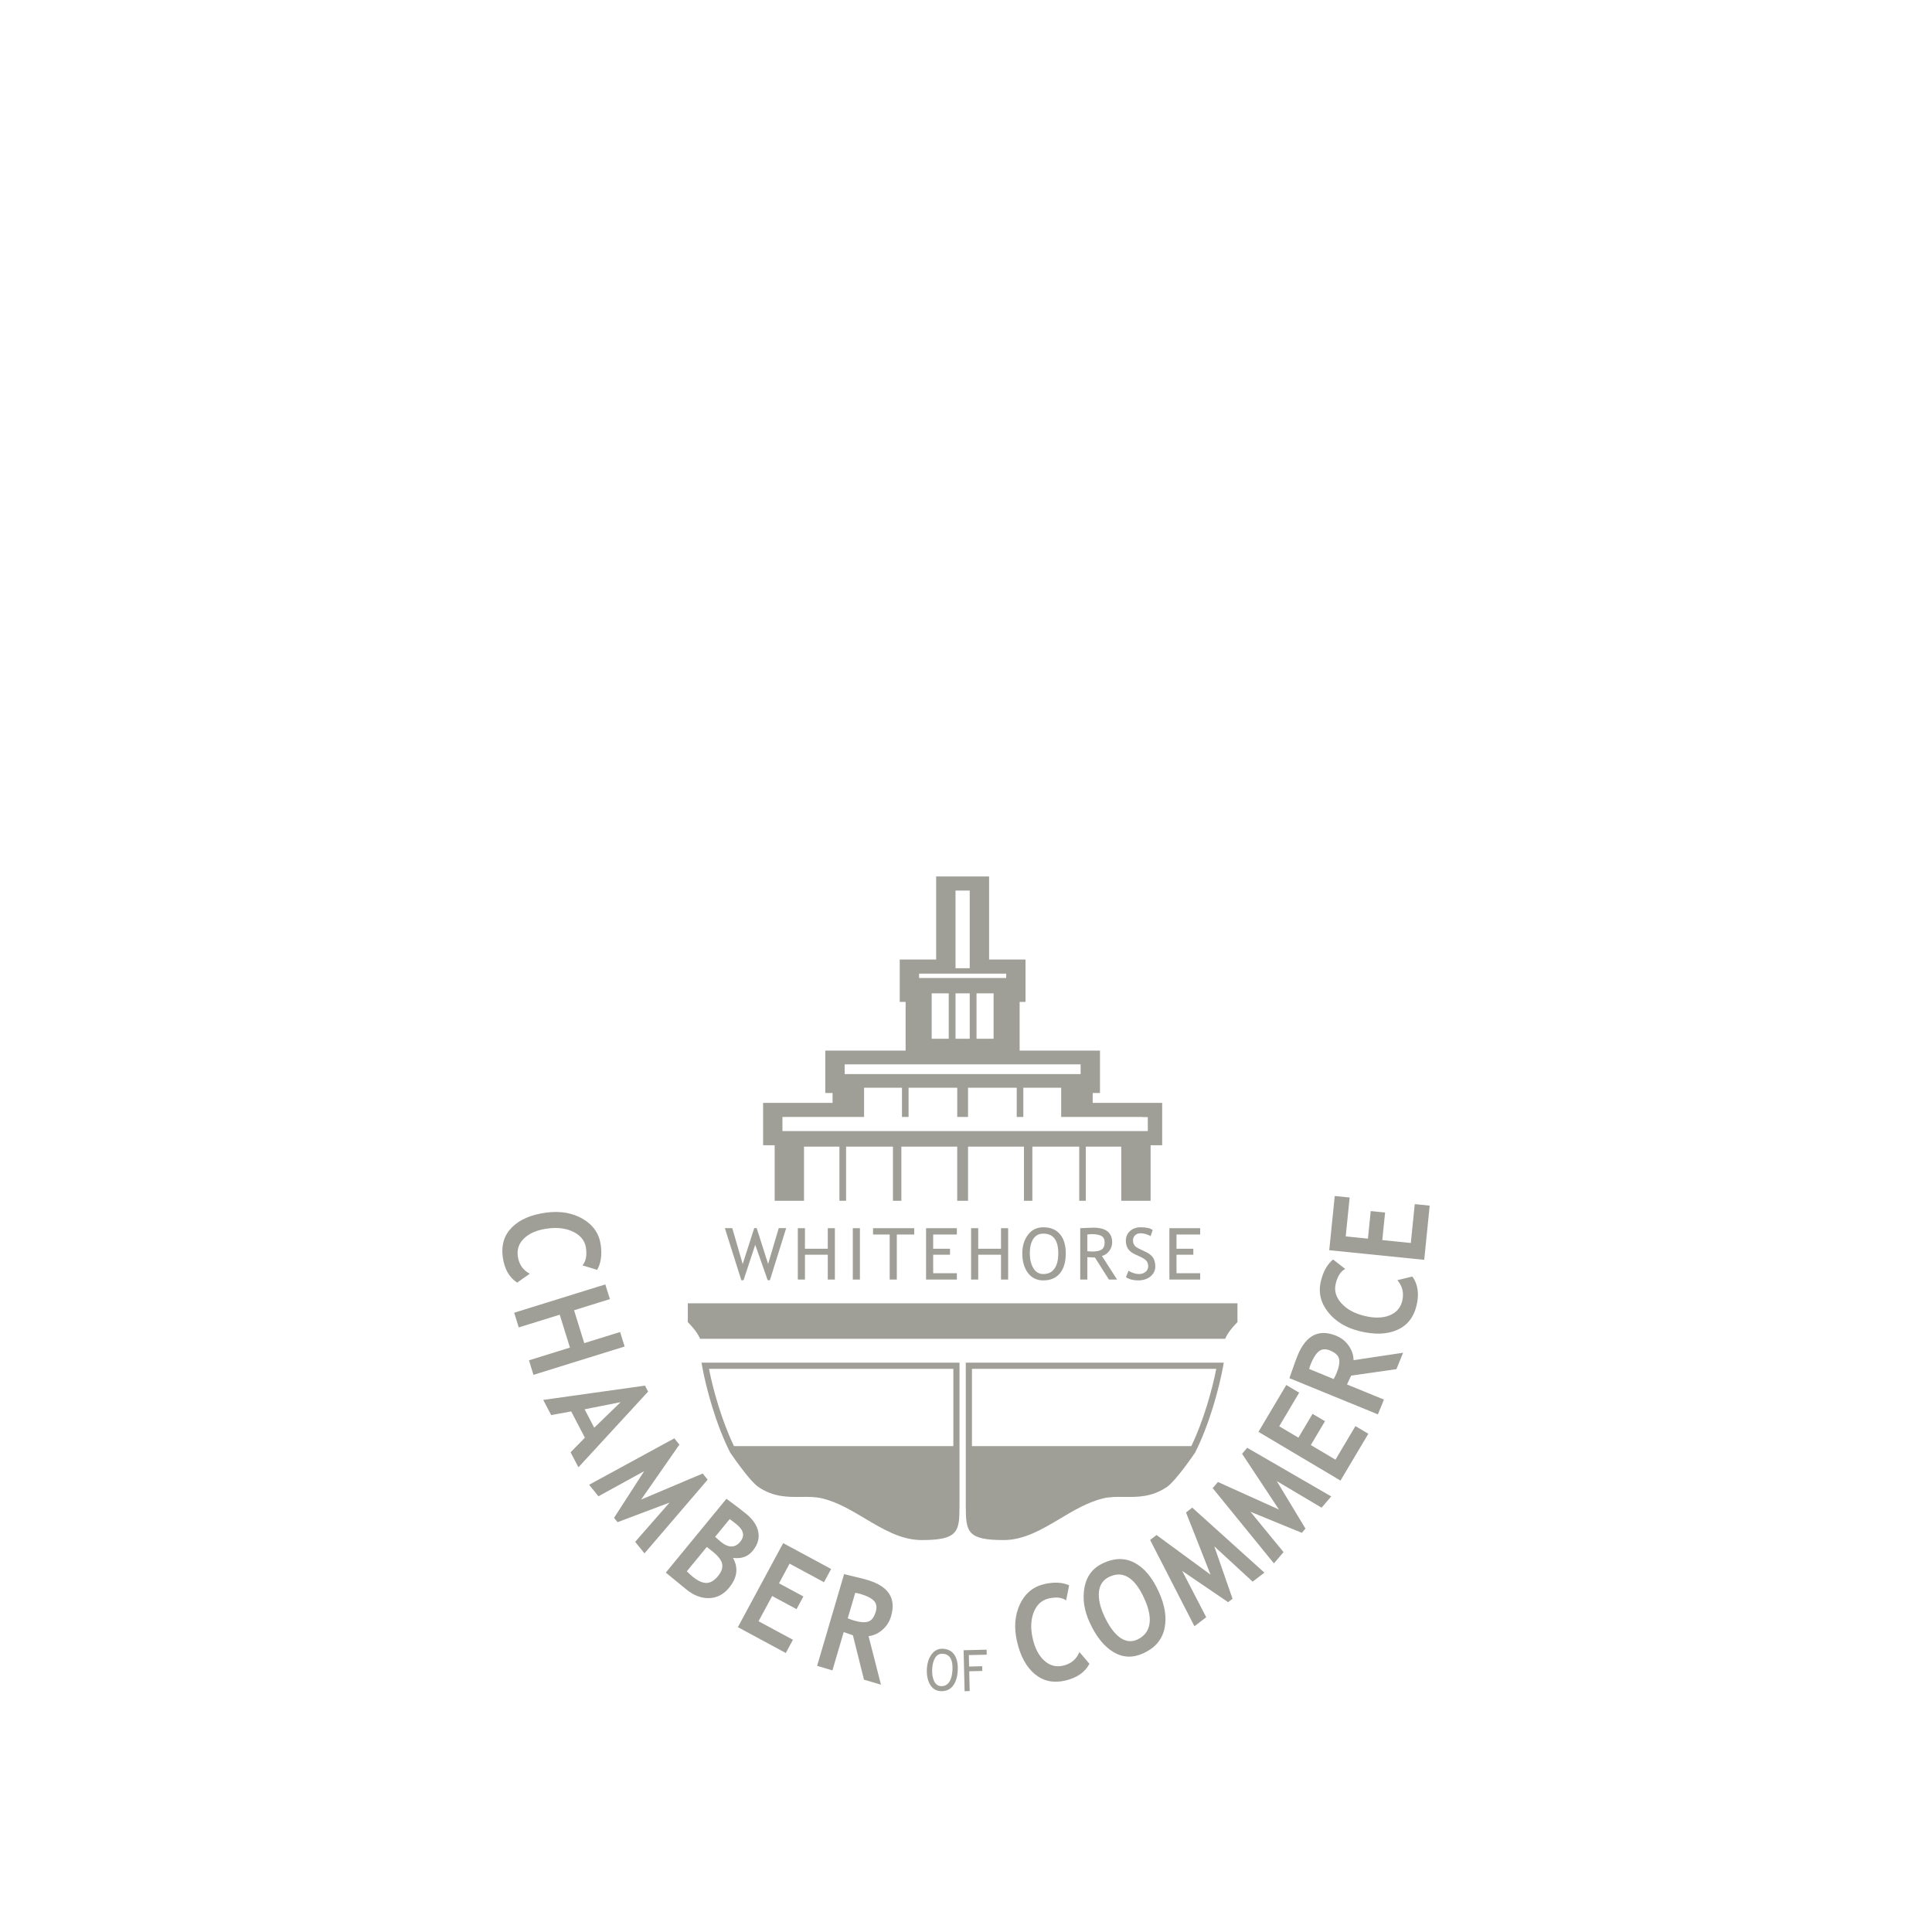 <?xml version="1.0" encoding="UTF-8" standalone="no"?><!DOCTYPE svg PUBLIC "-//W3C//DTD SVG 1.1//EN" "http://www.w3.org/Graphics/SVG/1.1/DTD/svg11.dtd"><svg width="100%" height="100%" viewBox="0 0 500 500" version="1.1" xmlns="http://www.w3.org/2000/svg" xmlns:xlink="http://www.w3.org/1999/xlink" xml:space="preserve" xmlns:serif="http://www.serif.com/" style="fill-rule:evenodd;clip-rule:evenodd;stroke-linejoin:round;stroke-miterlimit:2;"><rect id="logo_whitehorsechamber" x="0" y="0" width="500" height="500" style="fill:none;"/><path d="M216.067,331.144l0,-13.297l-1.84,0l0,5.327l-5.903,0l0,-5.327l-1.848,0l0,13.297l1.848,0l0,-6.425l5.903,0l0,6.425l1.84,0Zm94.535,-1.643l-6.123,0l0,-4.782l4.355,0l0,-1.545l-4.355,0l0,-3.686l6.123,0l0,-1.641l-7.963,0l0,13.297l7.963,0l0,-1.643Zm-78.508,1.643l0,-11.656l4.506,0l0,-1.641l-10.659,0l0,1.641l4.309,0l0,11.656l1.844,0Zm-9.55,-13.297l-1.843,0l0,13.297l1.843,0l0,-13.297Zm25.091,1.641l0,-1.641l-7.968,0l0,13.297l7.968,0l0,-1.643l-6.128,0l0,-4.782l4.358,0l0,-1.545l-4.358,0l0,-3.686l6.128,0Zm47.112,10.234c-0.404,0 -0.871,-0.078 -1.384,-0.245c-0.516,-0.168 -0.949,-0.375 -1.291,-0.625l-0.679,1.678c0.853,0.559 1.878,0.838 3.084,0.838c1.37,0 2.465,-0.348 3.284,-1.043c0.821,-0.696 1.23,-1.542 1.23,-2.541c0,-0.917 -0.19,-1.674 -0.561,-2.275c-0.375,-0.596 -1.024,-1.105 -1.949,-1.535l-1.109,-0.521c-0.717,-0.337 -1.195,-0.6 -1.422,-0.785c-0.237,-0.186 -0.416,-0.422 -0.545,-0.701c-0.13,-0.277 -0.19,-0.586 -0.19,-0.923c0,-0.549 0.175,-0.998 0.541,-1.353c0.357,-0.348 0.852,-0.526 1.482,-0.526c0.431,0 0.898,0.084 1.404,0.243c0.507,0.163 0.882,0.33 1.128,0.504l0.545,-1.574c-0.583,-0.479 -1.626,-0.716 -3.122,-0.716c-1.12,0 -2.038,0.326 -2.753,0.98c-0.712,0.652 -1.073,1.478 -1.073,2.469c0,0.815 0.181,1.512 0.553,2.094c0.364,0.581 1.012,1.087 1.934,1.509l1.094,0.498c0.976,0.449 1.592,0.869 1.833,1.255c0.243,0.38 0.368,0.797 0.368,1.242c0,0.598 -0.223,1.093 -0.659,1.475c-0.442,0.386 -1.022,0.578 -1.743,0.578m-94.264,-18.963l7.593,0l0,-14.014l9.169,0l0,14.014l1.72,0l0,-14.014l12.131,0l0,14.014l2.175,0l0,-14.014l14.456,0l0,14.014l2.8,0l0,-14.014l14.471,0l0,14.014l2.175,0l0,-14.014l12.127,0l0,14.014l1.71,0l0,-14.014l9.173,0l0,14.014l7.591,0l0,-14.367l2.998,0l0,-10.968l-17.987,0l0,-2.563l1.889,0l0,-10.973l-20.795,0l0,-12.601l1.525,0l0,-10.966l-9.428,0l0,-21.495l-13.697,0l0,21.495l-9.428,0l0,10.966l1.52,0l0,12.601l-20.787,0l0,10.973l1.882,0l0,2.563l-17.976,0l0,10.968l2.993,0l0,14.367Zm46.804,-80.281l3.675,0l0,20.095l-3.675,0l0,-20.095Zm-9.428,21.497l22.538,0l0,1.139l-22.538,0l0,-1.139Zm19.282,16.852l-4.418,0l0,-11.748l4.418,0l0,11.748Zm-6.177,0l-3.675,0l0,-11.748l3.675,0l0,11.748Zm-5.43,0l-4.413,0l0,-11.748l4.413,0l0,11.748Zm-26.938,6.624l61.072,0l0,2.52l-61.072,0l0,-2.52Zm-16.103,13.619l21.131,0l0,-7.565l9.803,0l0,7.565l1.708,0l0,-7.565l12.598,0l0,7.565l2.794,0l0,-7.565l12.602,0l0,7.565l1.71,0l0,-7.565l9.792,0l0,7.565l21.127,0l0,0.035l1.295,0l0,3.613l-94.56,0l0,-3.648Zm58.415,42.074l0,-13.297l-1.847,0l0,5.327l-5.9,0l0,-5.327l-1.844,0l0,13.297l1.844,0l0,-6.425l5.9,0l0,6.425l1.847,0Zm5.133,-11.58c-0.983,1.291 -1.472,2.898 -1.472,4.823c0,2.042 0.482,3.715 1.443,5.021c0.962,1.306 2.297,1.96 3.998,1.96c1.871,0 3.307,-0.621 4.313,-1.853c1.001,-1.239 1.499,-2.945 1.499,-5.128c0,-2.13 -0.498,-3.785 -1.496,-4.979c-0.998,-1.19 -2.438,-1.786 -4.316,-1.786c-1.663,0 -2.989,0.649 -3.969,1.942m7.843,4.823c0,1.687 -0.333,3 -0.994,3.936c-0.658,0.935 -1.616,1.399 -2.88,1.399c-1.107,0 -1.971,-0.504 -2.583,-1.527c-0.61,-1.018 -0.915,-2.288 -0.915,-3.808c0,-1.583 0.297,-2.829 0.892,-3.745c0.597,-0.919 1.463,-1.379 2.606,-1.379c2.579,0 3.874,1.71 3.874,5.124m-81.46,6.93l3.029,-9.167l3.222,9.167l0.574,0l4.21,-13.47l-1.924,0l-2.75,9.259l-2.954,-9.259l-0.643,0l-2.979,9.288l-2.699,-9.288l-1.915,0l4.257,13.47l0.572,0Zm94.618,-7.531c0.523,-0.67 0.784,-1.42 0.784,-2.255c0,-2.54 -1.623,-3.811 -4.881,-3.811c-0.408,0 -1.055,0.025 -1.946,0.069c-0.893,0.047 -1.373,0.07 -1.436,0.07l0,13.285l1.842,0l0,-5.795c0.895,0.064 1.547,0.093 1.96,0.093l3.615,5.702l2.116,0l-3.927,-6.112c0.723,-0.161 1.349,-0.579 1.873,-1.246m-1.918,-0.415c-0.502,0.348 -1.317,0.526 -2.428,0.526c-0.413,0 -0.849,-0.031 -1.291,-0.089l0,-4.327c0.538,-0.06 0.906,-0.089 1.09,-0.089c1.174,0 2.031,0.159 2.576,0.489c0.543,0.328 0.813,0.864 0.813,1.61c0,0.902 -0.251,1.527 -0.76,1.88m81.014,-11.748l-1.019,10.056l-7.383,-0.746l0.72,-7.133l-3.713,-0.378l-0.726,7.134l-5.749,-0.579l1.02,-10.06l-3.86,-0.388l-1.422,14.02l24.579,2.488l1.415,-14.023l-3.862,-0.391Zm-49.072,34.855c0.509,-1.166 1.422,-2.525 3.188,-4.311l0,-4.872l-142.25,0l0,4.872c1.766,1.786 2.676,3.145 3.185,4.311l135.877,0Zm-23.491,57.942c-2.476,-1.28 -5.167,-1.242 -8.091,0.12c-2.654,1.232 -4.262,3.322 -4.818,6.263c-0.56,2.946 -0.1,6.009 1.384,9.196c1.693,3.65 3.756,6.186 6.191,7.604c2.427,1.424 5.008,1.5 7.736,0.232c2.965,-1.378 4.766,-3.501 5.392,-6.372c0.629,-2.869 0.105,-6.108 -1.57,-9.712c-1.677,-3.607 -3.755,-6.052 -6.224,-7.331m3.905,15.866c-0.293,1.849 -1.34,3.189 -3.137,4.028c-1.536,0.712 -3.039,0.534 -4.506,-0.529c-1.477,-1.063 -2.821,-2.907 -4.041,-5.528c-1.118,-2.402 -1.578,-4.519 -1.384,-6.34c0.203,-1.824 1.105,-3.11 2.711,-3.856c3.509,-1.634 6.481,0.178 8.925,5.43c1.249,2.683 1.726,4.945 1.432,6.795m-42.151,6.649l-5.95,0.143l0.254,10.603l1.32,-0.032l-0.121,-5.126l3.385,-0.08l-0.031,-1.224l-3.381,0.083l-0.071,-2.963l4.63,-0.109l-0.035,-1.295Zm19.773,4.142c-1.797,0.412 -3.404,-0.018 -4.826,-1.289c-1.422,-1.265 -2.427,-3.19 -3.014,-5.767c-0.592,-2.58 -0.496,-4.848 0.276,-6.795c0.775,-1.949 2.066,-3.128 3.881,-3.544c1.913,-0.437 3.409,-0.272 4.492,0.498l0.779,-3.904c-1.759,-0.786 -3.885,-0.9 -6.383,-0.326c-2.914,0.669 -5.03,2.413 -6.354,5.231c-1.326,2.824 -1.574,6.014 -0.763,9.58c0.873,3.82 2.406,6.652 4.603,8.479c2.19,1.831 4.807,2.395 7.854,1.699c3.041,-0.695 5.139,-2.148 6.296,-4.354l-2.587,-3.043c-0.788,1.893 -2.206,3.068 -4.254,3.535m31.839,-39.656l6.347,16.095l-13.975,-10.249l-1.662,1.274l11.469,22.33l3.047,-2.331l-6.213,-11.991l11.88,8.089l1.149,-0.882l-4.73,-13.572l9.93,9.145l3.043,-2.331l-18.666,-16.82l-1.619,1.243Zm42.127,-43.122c-0.824,-1.183 -1.907,-2.053 -3.265,-2.609c-4.507,-1.838 -7.84,-0.132 -9.995,5.13c-0.346,0.853 -0.763,1.989 -1.252,3.407c-0.489,1.42 -0.779,2.233 -0.864,2.44l22.908,9.37l1.563,-3.826l-9.558,-3.909c0.471,-0.978 0.828,-1.738 1.065,-2.291l11.723,-1.679l1.733,-4.244l-12.824,1.924c-0.007,-1.292 -0.42,-2.531 -1.234,-3.713m-3.173,7.08c-0.149,0.353 -0.389,0.86 -0.734,1.512l-6.355,-2.601c0.115,-0.46 0.253,-0.885 0.416,-1.277c0.672,-1.642 1.384,-2.751 2.145,-3.331c0.764,-0.579 1.704,-0.641 2.829,-0.183c1.387,0.567 2.17,1.305 2.36,2.214c0.189,0.907 -0.036,2.128 -0.661,3.666m-0.277,22.386l-6.378,-3.791l3.665,-6.166l-3.216,-1.909l-3.66,6.168l-4.969,-2.951l5.166,-8.693l-3.336,-1.985l-7.202,12.12l21.232,12.617l7.204,-12.117l-3.34,-1.984l-5.166,8.691Zm-24.168,-1.529l9.543,14.431l-15.794,-7.129l-1.359,1.592l15.849,19.47l2.491,-2.913l-8.562,-10.446l13.298,5.452l0.94,-1.099l-7.435,-12.295l11.607,6.888l2.494,-2.914l-21.747,-12.585l-1.325,1.548Zm-184.342,-46.592c-1.8,-0.964 -2.836,-2.489 -3.11,-4.576c-0.239,-1.822 0.341,-3.385 1.737,-4.676c1.402,-1.294 3.411,-2.111 6.032,-2.457c2.623,-0.34 4.869,-0.034 6.736,0.924c1.868,0.953 2.922,2.355 3.159,4.199c0.256,1.942 -0.052,3.416 -0.922,4.421l3.813,1.149c0.951,-1.674 1.263,-3.781 0.935,-6.324c-0.39,-2.965 -1.926,-5.242 -4.606,-6.823c-2.683,-1.583 -5.842,-2.137 -9.464,-1.666c-3.891,0.507 -6.849,1.764 -8.88,3.776c-2.026,2.007 -2.842,4.556 -2.438,7.655c0.408,3.095 1.652,5.325 3.737,6.689l3.271,-2.291Zm106.922,97.052c-1.182,-0.06 -2.148,0.404 -2.898,1.396c-0.75,0.997 -1.168,2.259 -1.253,3.791c-0.087,1.634 0.185,2.984 0.811,4.067c0.625,1.074 1.542,1.646 2.755,1.712c1.324,0.072 2.368,-0.368 3.132,-1.312c0.764,-0.951 1.192,-2.295 1.284,-4.035c0.094,-1.699 -0.192,-3.042 -0.849,-4.031c-0.658,-0.989 -1.649,-1.516 -2.982,-1.588m2.466,5.542c-0.071,1.359 -0.365,2.393 -0.875,3.12c-0.509,0.722 -1.216,1.059 -2.112,1.012c-0.788,-0.045 -1.379,-0.485 -1.772,-1.324c-0.393,-0.842 -0.552,-1.871 -0.493,-3.09c0.071,-1.261 0.341,-2.25 0.805,-2.965c0.463,-0.71 1.099,-1.045 1.909,-1.002c1.84,0.102 2.686,1.513 2.538,4.249m-86.011,-87.511l-9.279,2.88l-2.639,-8.51l9.274,-2.885l-1.183,-3.804l-23.589,7.328l1.181,3.804l10.607,-3.293l2.643,8.512l-10.604,3.296l1.165,3.759l23.593,-7.333l-1.169,-3.754Zm201.152,-13.417c1.335,1.551 1.752,3.348 1.254,5.389c-0.441,1.789 -1.544,3.034 -3.315,3.737c-1.77,0.702 -3.942,0.735 -6.51,0.106c-2.568,-0.628 -4.554,-1.724 -5.95,-3.291c-1.395,-1.565 -1.873,-3.247 -1.426,-5.059c0.462,-1.902 1.281,-3.162 2.451,-3.791l-3.134,-2.445c-1.494,1.221 -2.548,3.074 -3.153,5.563c-0.714,2.905 -0.098,5.578 1.829,8.027c1.931,2.447 4.67,4.099 8.218,4.971c3.815,0.929 7.03,0.827 9.644,-0.312c2.619,-1.143 4.296,-3.228 5.039,-6.262c0.742,-3.034 0.389,-5.559 -1.069,-7.582l-3.878,0.949Zm-179.78,50.041l-15.931,6.742l9.899,-14.222l-1.311,-1.627l-22.047,12.011l2.409,2.99l11.833,-6.506l-7.791,12.073l0.906,1.128l13.451,-5.063l-8.897,10.155l2.409,2.983l16.351,-19.075l-1.281,-1.589Zm-14.936,-22.752l-26.331,3.701l2.052,3.927l5.179,-0.949l3.548,6.792l-3.701,3.784l2.031,3.882l18.03,-19.588l-0.808,-1.549Zm-13.132,10.894l-2.491,-4.766l9.319,-1.849l-6.828,6.615Zm40.999,31.872c1.295,-1.576 1.779,-3.203 1.462,-4.887c-0.323,-1.676 -1.377,-3.259 -3.181,-4.737c-0.938,-0.771 -2.628,-2.056 -5.066,-3.858l-15.69,19.104l5.302,4.353c1.884,1.545 3.84,2.298 5.874,2.255c2.03,-0.046 3.76,-0.935 5.189,-2.677c2.127,-2.587 2.462,-5.168 1.009,-7.744c2.158,0.306 3.858,-0.299 5.101,-1.809m-8.964,6.515c-0.977,1.19 -1.985,1.788 -3.022,1.791c-1.043,0.002 -2.246,-0.559 -3.615,-1.684c-0.389,-0.321 -0.868,-0.765 -1.44,-1.335l5.171,-6.296c0.757,0.574 1.281,0.987 1.578,1.233c1.436,1.179 2.241,2.25 2.409,3.217c0.167,0.966 -0.194,1.993 -1.081,3.074m0.702,-8.876c-0.516,-0.431 -0.999,-0.854 -1.445,-1.28l3.757,-4.579c0.735,0.529 1.336,0.989 1.822,1.384c1.822,1.496 2.132,2.987 0.925,4.456c-1.362,1.659 -3.048,1.662 -5.059,0.019m37.955,9.89c-0.882,-0.261 -2.049,-0.559 -3.514,-0.9c-1.462,-0.346 -2.299,-0.545 -2.516,-0.614l-6.986,23.743l3.965,1.172l2.916,-9.91c1.014,0.368 1.811,0.645 2.384,0.824l2.865,11.487l4.398,1.296l-3.215,-12.558c1.284,-0.14 2.469,-0.678 3.565,-1.611c1.094,-0.938 1.847,-2.108 2.26,-3.515c1.377,-4.67 -0.665,-7.809 -6.122,-9.414m2.168,8.204c-0.422,1.438 -1.072,2.295 -1.956,2.574c-0.886,0.279 -2.123,0.184 -3.715,-0.283c-0.368,-0.114 -0.899,-0.301 -1.585,-0.574l1.942,-6.588c0.47,0.069 0.909,0.161 1.32,0.283c1.697,0.496 2.873,1.097 3.527,1.796c0.653,0.696 0.813,1.627 0.467,2.792m-22.303,-12.424l8.901,4.798l1.844,-3.421l-12.408,-6.688l-11.722,21.743l12.405,6.691l1.844,-3.421l-8.904,-4.8l3.53,-6.53l6.307,3.405l1.773,-3.291l-6.31,-3.402l2.74,-5.084Zm81.04,-16.867c1.79,-0.442 3.619,-0.426 5.543,-0.404c3.499,0.036 7.118,0.078 11.045,-2.561c2.373,-1.591 7.327,-8.93 7.327,-8.93c3.653,-7.207 6.18,-16.521 7.238,-22.31l0.17,-0.94l-66.768,0l0.003,23.687l0,13.521c0,6.606 0.446,8.7 9.81,8.7c5.304,0 10.037,-2.828 14.612,-5.557c3.498,-2.087 7.11,-4.244 11.02,-5.206m-33.85,-13.556l0,-19.993l63.23,0c-1.069,5.459 -3.297,13.436 -6.456,19.993l-56.774,0Zm-3.222,-21.589l-66.772,0l0.17,0.94c1.054,5.785 3.588,15.103 7.249,22.314c0,0 4.95,7.335 7.323,8.926c3.931,2.639 7.55,2.597 11.045,2.561c1.928,-0.022 3.743,-0.038 5.536,0.404c3.91,0.962 7.526,3.119 11.02,5.206c4.586,2.729 9.315,5.557 14.623,5.557c9.36,0 9.806,-2.094 9.806,-8.7l0,-15.619l0,-21.589Zm-1.592,21.589l-56.77,0c-3.166,-6.561 -5.398,-14.534 -6.47,-19.993l63.24,0l0,19.993Z" style="fill:#9f9f97;fill-rule:nonzero;"/></svg>